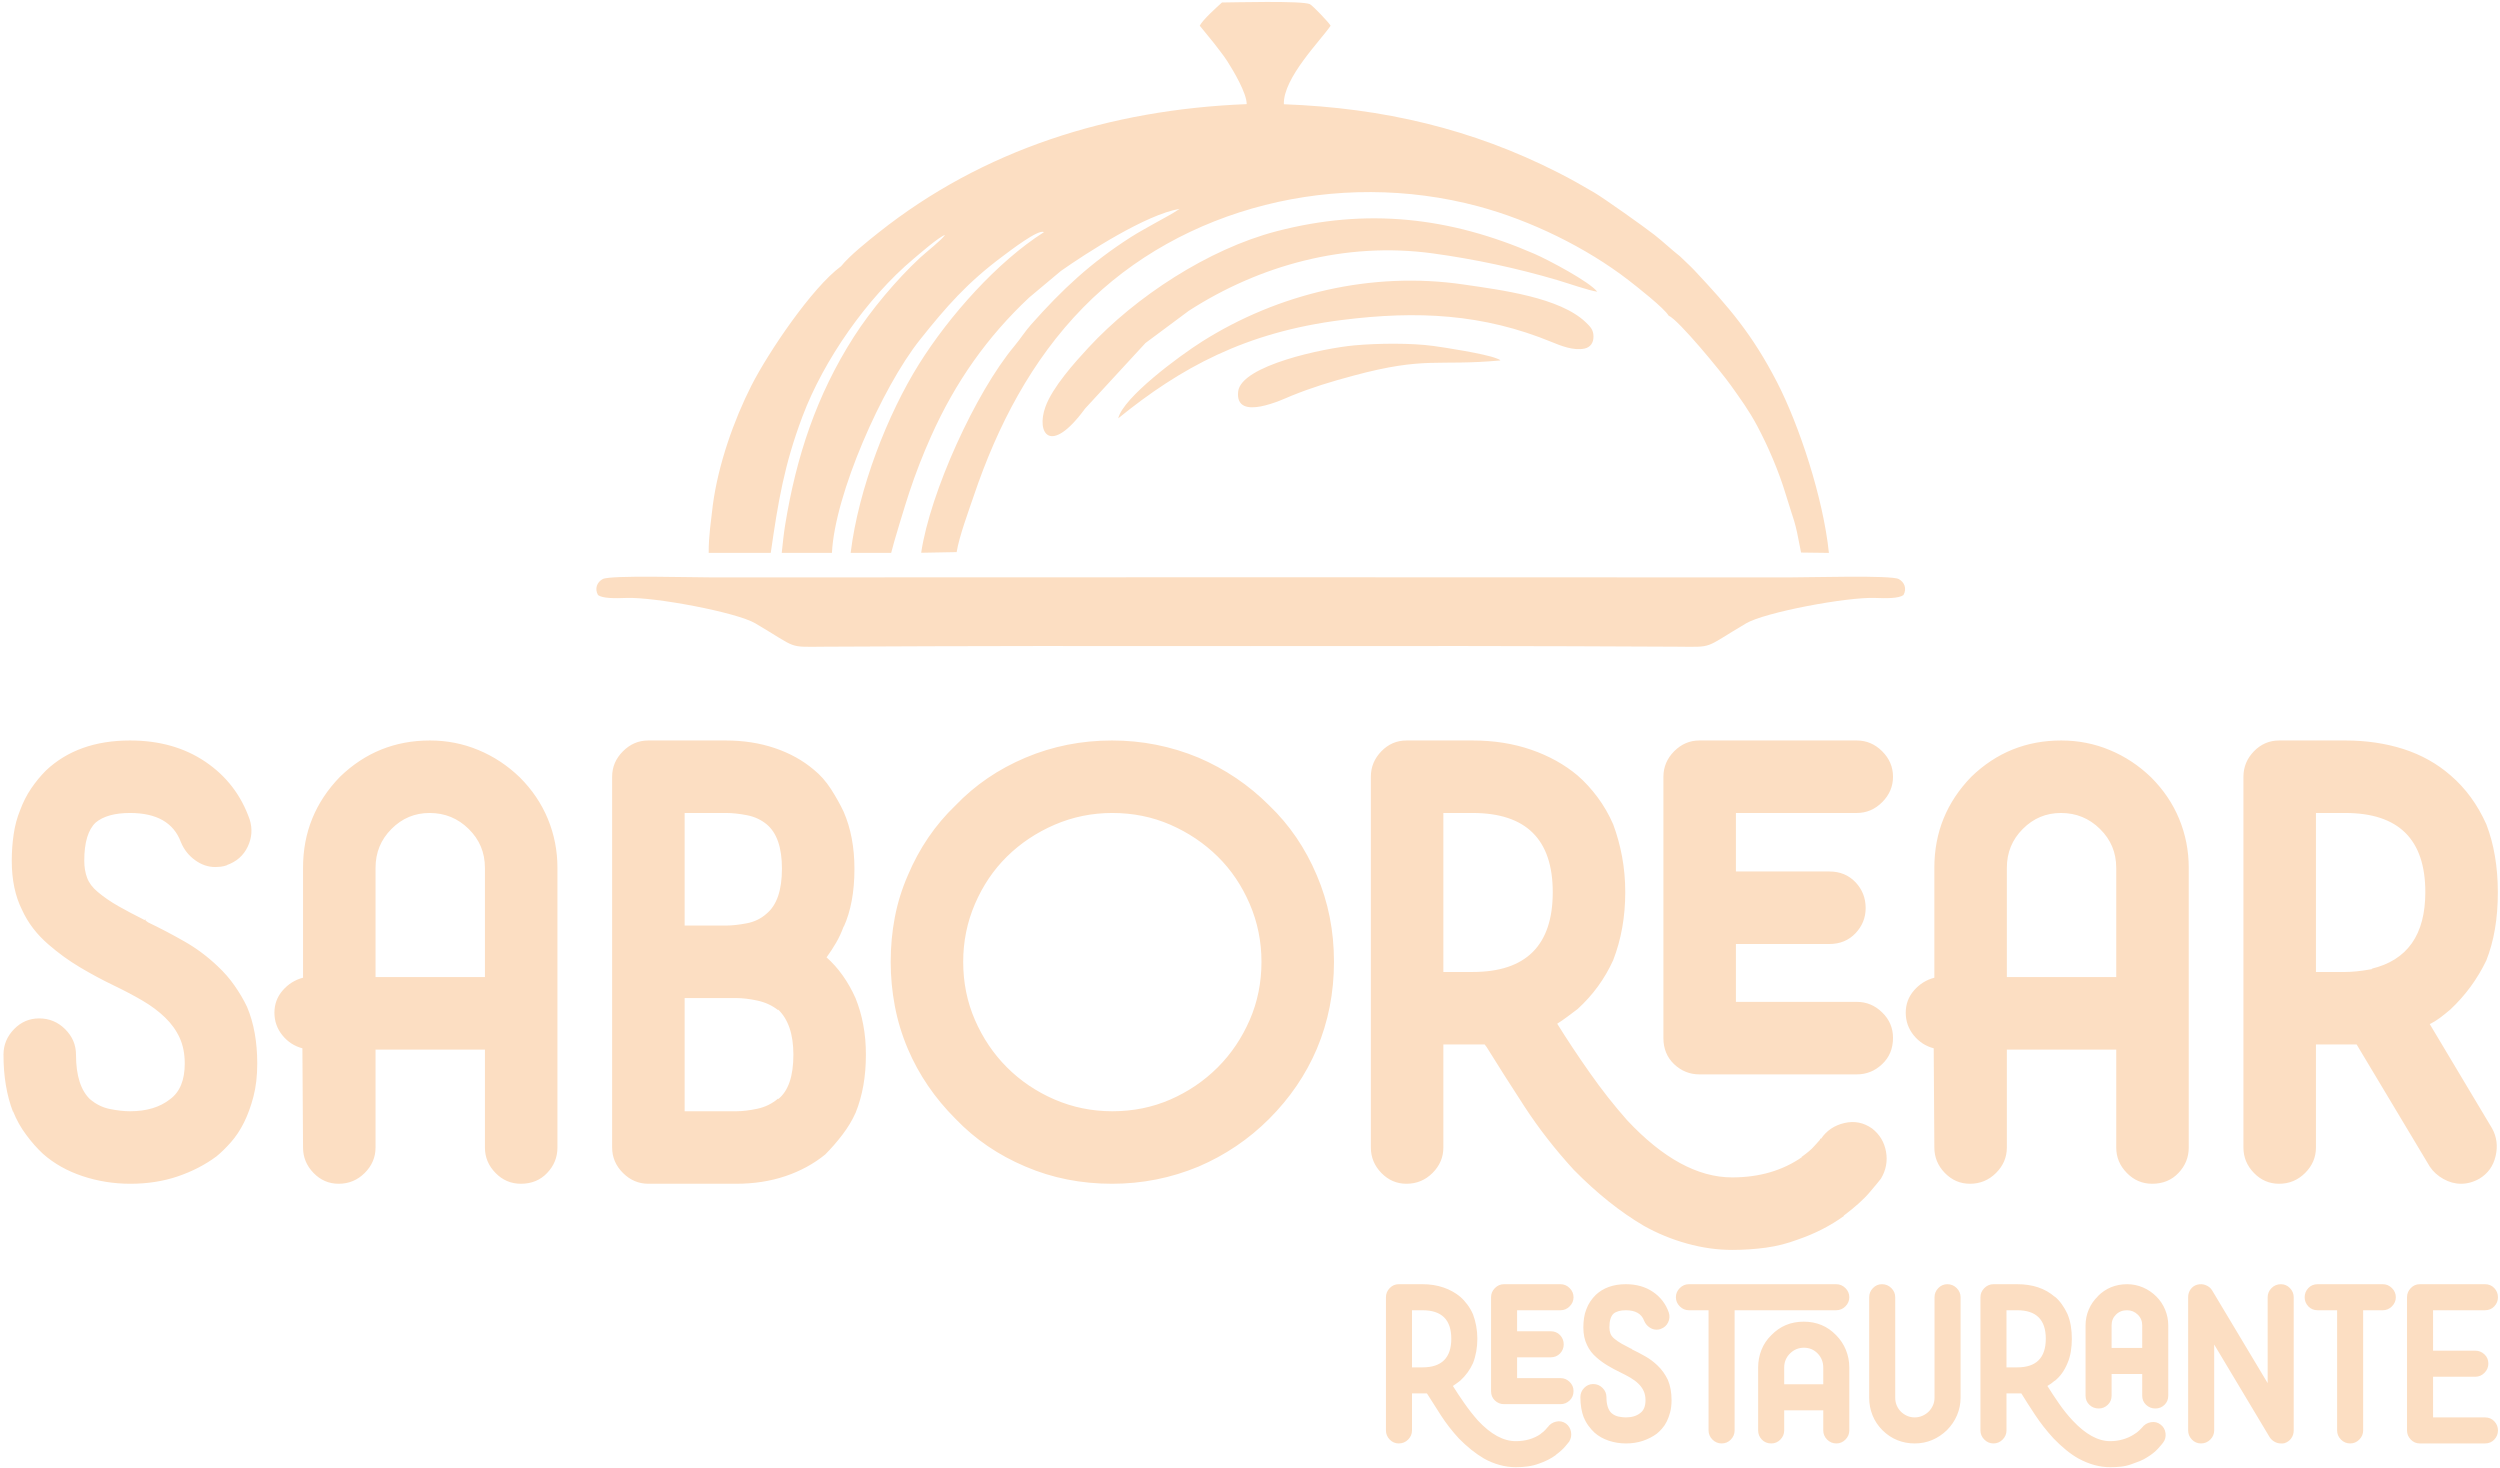 <?xml version="1.0" encoding="UTF-8"?>
<svg width="402px" height="236px" viewBox="0 0 402 236" version="1.1" xmlns="http://www.w3.org/2000/svg" xmlns:xlink="http://www.w3.org/1999/xlink">
    <!-- Generator: Sketch 61.2 (89653) - https://sketch.com -->
    <title>LOGO_SABOREAR_RESTAURANTE</title>
    <desc>Created with Sketch.</desc>
    <g id="Page-1" stroke="none" stroke-width="1" fill="none" fill-rule="evenodd">
        <g id="Artboard" transform="translate(-96, -162)">
            <g id="LOGO_SABOREAR_RESTAURANTE" transform="translate(96, 162)">
                <path d="M35.008,155.374 C36.031,156.328 36.934,157.368 37.718,158.493 C38.502,159.618 39.184,160.76 39.73,161.919 C40.821,164.51 41.366,167.543 41.366,171.021 C41.366,172.998 41.162,174.771 40.752,176.339 C40.343,177.907 39.832,179.304 39.218,180.532 C38.605,181.759 37.889,182.815 37.105,183.702 C36.321,184.588 35.553,185.338 34.804,185.951 C32.963,187.315 30.866,188.389 28.549,189.174 C26.231,189.957 23.691,190.349 20.963,190.349 C18.305,190.349 15.731,189.94 13.276,189.123 C10.823,188.304 8.692,187.111 6.919,185.543 C5.965,184.657 5.061,183.634 4.209,182.474 C3.34,181.316 2.641,180.055 2.096,178.69 L2.096,178.794 C1.073,176.134 0.561,173.067 0.561,169.59 C0.561,168.021 1.124,166.657 2.249,165.498 C3.374,164.34 4.72,163.76 6.288,163.76 C7.925,163.76 9.322,164.34 10.482,165.498 C11.641,166.657 12.22,168.021 12.22,169.59 C12.22,172.998 13.004,175.418 14.572,176.85 L14.47,176.747 C15.425,177.566 16.498,178.094 17.691,178.333 C18.884,178.571 19.958,178.69 20.913,178.69 C23.571,178.69 25.719,178.043 27.356,176.747 C28.924,175.589 29.708,173.68 29.708,171.021 C29.708,169.452 29.436,168.072 28.89,166.879 C28.344,165.686 27.56,164.595 26.538,163.607 C25.514,162.618 24.304,161.714 22.907,160.896 C21.509,160.078 19.958,159.26 18.254,158.442 C16.413,157.555 14.606,156.584 12.834,155.528 C11.061,154.47 9.391,153.26 7.823,151.897 C5.914,150.26 4.482,148.386 3.528,146.272 C2.437,144.09 1.891,141.466 1.891,138.398 C1.891,136.966 1.993,135.551 2.198,134.153 C2.403,132.756 2.744,131.478 3.221,130.319 C3.698,129.023 4.294,127.847 5.01,126.791 C5.726,125.733 6.527,124.762 7.413,123.875 C10.823,120.672 15.322,119.069 20.913,119.069 C25.617,119.069 29.657,120.211 33.031,122.496 C36.406,124.779 38.776,127.864 40.139,131.75 C40.616,133.25 40.514,134.716 39.832,136.148 C39.15,137.579 38.025,138.568 36.457,139.113 L36.56,139.113 C36.15,139.25 35.792,139.336 35.486,139.369 C35.179,139.403 34.889,139.42 34.616,139.42 C33.457,139.42 32.367,139.045 31.343,138.296 C30.321,137.545 29.572,136.591 29.094,135.432 C27.935,132.295 25.208,130.727 20.913,130.727 C18.459,130.727 16.617,131.239 15.39,132.262 C14.163,133.42 13.55,135.466 13.55,138.398 C13.55,139.42 13.703,140.341 14.009,141.159 C14.316,141.976 14.879,142.727 15.697,143.408 C16.668,144.227 17.777,144.994 19.038,145.709 C20.299,146.426 21.629,147.125 22.992,147.806 C23.197,147.943 23.316,147.959 23.349,147.857 C23.384,147.755 23.401,147.806 23.401,148.01 L23.81,148.317 C25.805,149.271 27.748,150.295 29.657,151.386 C31.582,152.476 33.355,153.806 35.008,155.374 Z M69.132,119.069 C71.858,119.069 74.466,119.58 76.92,120.603 C79.392,121.626 81.608,123.091 83.585,125 C85.562,126.978 87.079,129.21 88.102,131.699 C89.124,134.188 89.636,136.795 89.636,139.523 L89.636,184.519 C89.636,186.089 89.09,187.452 87.982,188.611 C86.892,189.769 85.477,190.349 83.755,190.349 C82.17,190.349 80.807,189.769 79.682,188.611 C78.539,187.452 77.977,186.089 77.977,184.519 L77.977,168.771 L60.387,168.771 L60.387,184.519 C60.387,186.089 59.808,187.452 58.648,188.611 C57.489,189.769 56.092,190.349 54.455,190.349 C52.887,190.349 51.541,189.769 50.416,188.611 C49.292,187.452 48.729,186.089 48.729,184.519 L48.626,168.567 C47.331,168.225 46.258,167.526 45.405,166.47 C44.552,165.413 44.127,164.203 44.127,162.839 C44.127,161.476 44.57,160.283 45.456,159.26 C46.343,158.237 47.434,157.555 48.729,157.214 L48.729,139.523 C48.729,133.863 50.706,128.989 54.678,124.899 C58.7,121.012 63.523,119.069 69.132,119.069 Z M77.977,157.112 L77.977,139.557 C77.977,137.086 77.108,135.006 75.369,133.302 C73.63,131.58 71.534,130.727 69.079,130.727 C66.693,130.727 64.648,131.58 62.944,133.302 C61.24,135.006 60.387,137.086 60.387,139.557 L60.387,157.112 L77.977,157.112 Z M123.281,132.551 C122.395,131.818 121.338,131.324 120.111,131.085 C118.884,130.847 117.759,130.727 116.736,130.727 L110.089,130.727 L110.089,148.829 L116.736,148.829 C117.691,148.829 118.799,148.709 120.06,148.471 C121.321,148.233 122.395,147.704 123.281,146.903 C124.918,145.539 125.736,143.136 125.736,139.676 C125.736,136.284 124.918,133.915 123.281,132.551 Z M125.123,176.747 C126.758,175.453 127.577,173.067 127.577,169.59 C127.577,166.316 126.758,163.896 125.123,162.328 L125.123,162.431 C124.168,161.68 123.06,161.17 121.799,160.896 C120.537,160.624 119.396,160.488 118.373,160.488 L110.089,160.488 L110.089,178.69 L118.373,178.69 C119.396,178.69 120.537,178.554 121.799,178.282 C123.06,178.008 124.168,177.464 125.123,176.645 L125.123,176.747 Z M135.673,148.931 C135.332,149.886 134.923,150.772 134.445,151.59 C133.968,152.409 133.457,153.193 132.912,153.942 C134.821,155.646 136.372,157.829 137.565,160.488 C138.111,161.851 138.537,163.282 138.809,164.783 C139.099,166.282 139.236,167.884 139.236,169.59 C139.236,171.361 139.099,173.014 138.826,174.549 C138.554,176.083 138.145,177.531 137.599,178.895 C137.053,180.122 136.338,181.316 135.452,182.474 C134.565,183.634 133.645,184.69 132.69,185.644 C130.849,187.145 128.718,188.304 126.299,189.123 C123.878,189.94 121.236,190.349 118.373,190.349 L104.26,190.349 C102.692,190.349 101.328,189.769 100.17,188.611 C99.01,187.452 98.431,186.089 98.431,184.519 L98.431,124.899 C98.431,123.33 99.01,121.966 100.17,120.808 C101.328,119.649 102.674,119.069 104.243,119.069 L116.685,119.069 C119.549,119.069 122.174,119.478 124.593,120.296 C127.014,121.115 129.094,122.273 130.867,123.773 C131.888,124.592 132.81,125.632 133.628,126.893 C134.429,128.154 135.111,129.364 135.656,130.524 C136.815,133.182 137.394,136.25 137.394,139.727 C137.394,143.408 136.815,146.511 135.673,149.033 L135.673,148.931 Z M204.072,129.5 C207.345,132.636 209.901,136.387 211.742,140.75 C213.583,145.045 214.503,149.681 214.503,154.659 C214.503,159.635 213.583,164.305 211.742,168.668 C209.97,172.827 207.413,176.578 204.072,179.918 C200.8,183.191 197.016,185.747 192.721,187.588 C188.289,189.429 183.653,190.349 178.812,190.349 C173.836,190.349 169.199,189.429 164.904,187.588 C160.54,185.747 156.791,183.191 153.655,179.918 C150.314,176.578 147.757,172.827 145.984,168.668 C145.03,166.418 144.331,164.117 143.888,161.765 C143.444,159.413 143.223,157.045 143.223,154.659 C143.223,152.204 143.444,149.817 143.888,147.5 C144.331,145.181 145.03,142.931 145.984,140.75 C147.825,136.387 150.382,132.636 153.655,129.5 C156.791,126.228 160.54,123.671 164.904,121.83 C169.267,119.99 173.903,119.069 178.812,119.069 C183.653,119.069 188.289,119.99 192.721,121.83 C197.016,123.671 200.8,126.228 204.072,129.5 Z M178.863,178.69 C182.204,178.69 185.306,178.061 188.204,176.799 C191.084,175.538 193.623,173.816 195.806,171.635 C197.987,169.452 199.691,166.913 200.953,164.015 C202.214,161.118 202.845,157.999 202.845,154.659 C202.845,151.386 202.214,148.284 200.953,145.352 C199.691,142.421 197.987,139.881 195.806,137.733 C193.623,135.585 191.084,133.881 188.204,132.62 C185.306,131.358 182.204,130.727 178.863,130.727 C175.591,130.727 172.506,131.358 169.574,132.62 C166.659,133.881 164.102,135.585 161.921,137.733 C159.74,139.881 158.036,142.421 156.773,145.352 C155.512,148.284 154.882,151.386 154.882,154.659 C154.882,157.999 155.512,161.118 156.773,164.015 C158.036,166.913 159.74,169.452 161.921,171.635 C164.102,173.816 166.659,175.538 169.574,176.799 C172.506,178.061 175.591,178.69 178.863,178.69 Z M301.021,181.452 C302.248,182.407 302.998,183.65 303.271,185.185 C303.543,186.719 303.271,188.168 302.452,189.531 C302.248,189.804 301.652,190.537 300.663,191.696 C299.674,192.872 298.26,194.133 296.419,195.514 L296.522,195.514 C294.339,197.099 291.851,198.377 289.056,199.332 C287.42,199.946 285.715,200.388 283.942,200.627 C282.17,200.866 280.363,200.985 278.522,200.985 C276.136,200.985 273.715,200.644 271.261,199.962 C268.807,199.281 266.489,198.327 264.307,197.099 C260.489,194.849 256.739,191.849 253.057,188.1 C250.058,184.827 247.416,181.434 245.132,177.924 C242.848,174.413 240.819,171.225 239.047,168.362 L238.74,167.953 L232.093,167.953 L232.093,184.519 C232.093,186.089 231.513,187.452 230.354,188.611 C229.195,189.769 227.797,190.349 226.162,190.349 C224.593,190.349 223.246,189.769 222.122,188.611 C220.997,187.452 220.435,186.089 220.435,184.519 L220.435,124.899 C220.435,123.33 220.997,121.966 222.122,120.808 C223.246,119.649 224.593,119.069 226.162,119.069 L236.798,119.069 C240.206,119.069 243.342,119.564 246.205,120.552 C249.069,121.541 251.558,122.921 253.671,124.694 C254.83,125.699 255.904,126.875 256.893,128.205 C257.881,129.535 258.717,130.983 259.398,132.551 C260.011,134.188 260.489,135.926 260.83,137.75 C261.171,139.59 261.341,141.499 261.341,143.477 C261.341,147.431 260.693,151.062 259.398,154.403 C258.035,157.403 256.125,160.027 253.671,162.26 C253.126,162.669 252.58,163.079 252.035,163.487 C251.489,163.896 250.945,164.271 250.399,164.612 C251.967,167.135 253.705,169.759 255.614,172.47 C257.523,175.197 259.534,177.754 261.648,180.14 C267.375,186.259 273,189.326 278.522,189.326 C282.885,189.326 286.635,188.236 289.771,186.054 L289.67,186.054 C290.624,185.372 291.305,184.793 291.715,184.316 C292.123,183.839 292.43,183.498 292.635,183.292 C292.635,183.225 292.669,183.156 292.737,183.089 L292.84,183.089 C293.726,181.793 294.97,180.957 296.572,180.583 C298.175,180.208 299.658,180.498 301.021,181.452 Z M236.798,156.294 C245.388,156.294 249.682,152.017 249.682,143.46 C249.682,134.972 245.388,130.727 236.798,130.727 L232.093,130.727 L232.093,156.294 L236.798,156.294 Z M273.256,172.76 C271.704,172.76 270.358,172.214 269.199,171.123 C268.057,170.032 267.477,168.635 267.477,166.93 L267.477,124.899 C267.477,123.33 268.057,121.966 269.199,120.808 C270.358,119.649 271.704,119.069 273.256,119.069 L298.567,119.069 C300.135,119.069 301.498,119.649 302.657,120.808 C303.817,121.966 304.396,123.33 304.396,124.899 C304.396,126.466 303.817,127.83 302.657,128.989 C301.498,130.148 300.135,130.727 298.567,130.727 L279.135,130.727 L279.135,140.136 L294.168,140.136 C295.874,140.136 297.271,140.715 298.362,141.858 C299.452,143.016 299.998,144.397 299.998,146.016 C299.998,147.567 299.452,148.914 298.362,150.073 C297.271,151.215 295.874,151.795 294.168,151.795 L279.135,151.795 L279.135,161.101 L298.567,161.101 C300.135,161.101 301.498,161.663 302.657,162.805 C303.817,163.93 304.396,165.294 304.396,166.879 C304.396,168.601 303.817,170.015 302.657,171.106 C301.498,172.214 300.135,172.76 298.567,172.76 L273.256,172.76 Z M331.446,119.069 C334.172,119.069 336.78,119.58 339.235,120.603 C341.707,121.626 343.922,123.091 345.9,125 C347.877,126.978 349.394,129.21 350.417,131.699 C351.439,134.188 351.95,136.795 351.95,139.523 L351.95,184.519 C351.95,186.089 351.404,187.452 350.297,188.611 C349.206,189.769 347.791,190.349 346.069,190.349 C344.485,190.349 343.122,189.769 341.997,188.611 C340.854,187.452 340.291,186.089 340.291,184.519 L340.291,168.771 L322.702,168.771 L322.702,184.519 C322.702,186.089 322.123,187.452 320.963,188.611 C319.804,189.769 318.406,190.349 316.77,190.349 C315.202,190.349 313.855,189.769 312.73,188.611 C311.606,187.452 311.044,186.089 311.044,184.519 L310.941,168.567 C309.645,168.225 308.572,167.526 307.72,166.47 C306.867,165.413 306.442,164.203 306.442,162.839 C306.442,161.476 306.885,160.283 307.771,159.26 C308.658,158.237 309.748,157.555 311.044,157.214 L311.044,139.523 C311.044,133.863 313.021,128.989 316.993,124.899 C321.014,121.012 325.838,119.069 331.446,119.069 Z M340.291,157.112 L340.291,139.557 C340.291,137.086 339.422,135.006 337.684,133.302 C335.945,131.58 333.849,130.727 331.394,130.727 C329.008,130.727 326.963,131.58 325.259,133.302 C323.554,135.006 322.702,137.086 322.702,139.557 L322.702,157.112 L340.291,157.112 Z M400.732,181.452 C401.481,182.815 401.669,184.298 401.294,185.9 C400.919,187.503 400.05,188.713 398.687,189.531 C397.732,190.077 396.743,190.349 395.72,190.349 C394.765,190.349 393.829,190.094 392.909,189.582 C391.987,189.071 391.255,188.406 390.709,187.588 L378.949,167.953 L372.404,167.953 L372.404,184.519 C372.404,186.089 371.824,187.452 370.665,188.611 C369.506,189.769 368.108,190.349 366.473,190.349 C364.904,190.349 363.557,189.769 362.433,188.611 C361.308,187.452 360.745,186.089 360.745,184.519 L360.745,124.899 C360.745,123.33 361.308,121.966 362.433,120.808 C363.557,119.649 364.921,119.069 366.489,119.069 L377.142,119.069 C380.5,119.069 383.602,119.529 386.483,120.449 C389.346,121.371 391.885,122.784 394.067,124.694 C396.453,126.739 398.38,129.364 399.812,132.569 C401.039,135.772 401.652,139.42 401.652,143.511 C401.652,147.67 401.039,151.318 399.794,154.454 C398.346,157.453 396.419,160.078 394.016,162.328 C393.453,162.805 392.909,163.248 392.363,163.658 C391.817,164.066 391.255,164.407 390.709,164.68 L400.732,181.452 Z M377.108,156.294 C377.653,156.294 378.267,156.26 378.949,156.192 C379.631,156.124 380.346,156.022 381.096,155.886 C381.233,155.886 381.369,155.851 381.506,155.783 L381.301,155.783 C387.096,154.419 389.993,150.311 389.993,143.46 C389.993,134.972 385.699,130.727 377.108,130.727 L372.404,130.727 L372.404,156.294 L377.108,156.294 Z" id="Fill-1" fill="#FCDEC2"></path>
                <path d="M251.812,228.91 C252.253,229.253 252.522,229.7 252.62,230.252 C252.717,230.803 252.62,231.323 252.325,231.813 C252.253,231.911 252.037,232.174 251.683,232.591 C251.327,233.013 250.82,233.466 250.158,233.962 L250.195,233.962 C249.411,234.531 248.517,234.991 247.512,235.334 C246.925,235.554 246.312,235.713 245.676,235.799 C245.039,235.885 244.39,235.927 243.728,235.927 C242.872,235.927 242.002,235.805 241.12,235.561 C240.238,235.315 239.405,234.972 238.622,234.531 C237.251,233.723 235.903,232.646 234.581,231.298 C233.502,230.123 232.554,228.904 231.734,227.643 C230.912,226.381 230.185,225.237 229.547,224.208 L229.437,224.061 L227.049,224.061 L227.049,230.012 C227.049,230.576 226.841,231.066 226.425,231.483 C226.008,231.899 225.506,232.106 224.918,232.106 C224.355,232.106 223.871,231.899 223.467,231.483 C223.063,231.066 222.86,230.576 222.86,230.012 L222.86,208.594 C222.86,208.031 223.063,207.541 223.467,207.124 C223.871,206.708 224.355,206.5 224.918,206.5 L228.739,206.5 C229.964,206.5 231.09,206.677 232.119,207.032 C233.148,207.387 234.042,207.883 234.801,208.52 C235.217,208.881 235.603,209.304 235.958,209.782 C236.314,210.259 236.613,210.78 236.859,211.343 C237.079,211.931 237.251,212.556 237.372,213.211 C237.495,213.872 237.557,214.558 237.557,215.268 C237.557,216.689 237.324,217.993 236.859,219.192 C236.369,220.271 235.683,221.214 234.801,222.016 C234.605,222.163 234.409,222.31 234.214,222.456 C234.017,222.604 233.822,222.738 233.625,222.861 C234.189,223.768 234.814,224.71 235.499,225.684 C236.185,226.663 236.908,227.581 237.667,228.439 C239.725,230.637 241.745,231.739 243.728,231.739 C245.297,231.739 246.643,231.347 247.77,230.563 L247.733,230.563 C248.076,230.319 248.321,230.111 248.468,229.94 C248.615,229.768 248.726,229.645 248.799,229.571 C248.799,229.547 248.811,229.523 248.836,229.499 L248.872,229.499 C249.191,229.033 249.638,228.733 250.214,228.598 C250.788,228.463 251.321,228.568 251.812,228.91 Z M228.739,219.873 C231.825,219.873 233.368,218.336 233.368,215.262 C233.368,212.213 231.825,210.688 228.739,210.688 L227.049,210.688 L227.049,219.873 L228.739,219.873 Z M241.836,225.788 C241.279,225.788 240.796,225.591 240.379,225.2 C239.969,224.808 239.761,224.306 239.761,223.694 L239.761,208.594 C239.761,208.031 239.969,207.541 240.379,207.124 C240.796,206.708 241.279,206.5 241.836,206.5 L250.93,206.5 C251.493,206.5 251.982,206.708 252.399,207.124 C252.815,207.541 253.024,208.031 253.024,208.594 C253.024,209.157 252.815,209.647 252.399,210.064 C251.982,210.479 251.493,210.688 250.93,210.688 L243.949,210.688 L243.949,214.067 L249.35,214.067 C249.962,214.067 250.464,214.277 250.856,214.686 C251.248,215.103 251.444,215.599 251.444,216.18 C251.444,216.738 251.248,217.221 250.856,217.638 C250.464,218.048 249.962,218.256 249.35,218.256 L243.949,218.256 L243.949,221.6 L250.93,221.6 C251.493,221.6 251.982,221.801 252.399,222.212 C252.815,222.615 253.024,223.106 253.024,223.675 C253.024,224.294 252.815,224.802 252.399,225.194 C251.982,225.591 251.493,225.788 250.93,225.788 L241.836,225.788 Z M266.5,219.542 C266.869,219.885 267.193,220.258 267.475,220.663 C267.756,221.067 268.001,221.477 268.197,221.894 C268.589,222.825 268.785,223.914 268.785,225.163 C268.785,225.873 268.711,226.51 268.564,227.074 C268.418,227.636 268.234,228.139 268.013,228.579 C267.793,229.02 267.536,229.4 267.254,229.719 C266.973,230.037 266.697,230.307 266.428,230.527 C265.767,231.017 265.012,231.402 264.18,231.684 C263.348,231.966 262.435,232.106 261.455,232.106 C260.5,232.106 259.576,231.96 258.694,231.666 C257.812,231.372 257.047,230.943 256.41,230.38 C256.066,230.061 255.742,229.694 255.436,229.278 C255.124,228.861 254.873,228.408 254.677,227.918 L254.677,227.956 C254.309,227 254.126,225.898 254.126,224.649 C254.126,224.086 254.328,223.596 254.732,223.179 C255.136,222.763 255.62,222.555 256.183,222.555 C256.771,222.555 257.274,222.763 257.689,223.179 C258.106,223.596 258.315,224.086 258.315,224.649 C258.315,225.873 258.596,226.743 259.159,227.257 L259.122,227.22 C259.465,227.515 259.851,227.704 260.279,227.79 C260.708,227.876 261.094,227.918 261.437,227.918 C262.392,227.918 263.164,227.686 263.751,227.22 C264.315,226.805 264.597,226.118 264.597,225.163 C264.597,224.599 264.499,224.103 264.302,223.675 C264.107,223.247 263.825,222.855 263.458,222.5 C263.09,222.144 262.655,221.82 262.153,221.526 C261.651,221.233 261.094,220.938 260.481,220.644 C259.82,220.326 259.171,219.976 258.535,219.597 C257.897,219.217 257.297,218.783 256.734,218.293 C256.049,217.705 255.534,217.032 255.191,216.272 C254.799,215.489 254.603,214.546 254.603,213.444 C254.603,212.929 254.64,212.421 254.714,211.918 C254.788,211.416 254.909,210.958 255.081,210.541 C255.252,210.076 255.466,209.653 255.724,209.273 C255.981,208.894 256.269,208.545 256.587,208.226 C257.812,207.075 259.429,206.5 261.437,206.5 C263.127,206.5 264.578,206.91 265.79,207.73 C267.003,208.551 267.854,209.659 268.344,211.055 C268.515,211.594 268.479,212.121 268.234,212.635 C267.988,213.149 267.585,213.505 267.021,213.7 L267.058,213.7 C266.911,213.749 266.782,213.781 266.672,213.792 C266.562,213.804 266.458,213.811 266.36,213.811 C265.943,213.811 265.552,213.675 265.184,213.406 C264.817,213.137 264.548,212.794 264.376,212.378 C263.959,211.251 262.98,210.688 261.437,210.688 C260.555,210.688 259.894,210.871 259.453,211.239 C259.012,211.655 258.791,212.391 258.791,213.444 C258.791,213.811 258.847,214.141 258.957,214.436 C259.067,214.729 259.269,214.999 259.563,215.244 C259.912,215.538 260.311,215.813 260.763,216.07 C261.216,216.327 261.694,216.579 262.184,216.823 C262.257,216.873 262.301,216.878 262.312,216.842 C262.325,216.805 262.331,216.823 262.331,216.897 L262.478,217.007 C263.194,217.35 263.893,217.717 264.578,218.109 C265.27,218.501 265.907,218.978 266.5,219.542 Z M278.926,210.688 L278.926,230.012 C278.926,230.576 278.723,231.066 278.319,231.483 C277.915,231.899 277.419,232.106 276.83,232.106 C276.268,232.106 275.778,231.899 275.361,231.483 C274.945,231.066 274.736,230.576 274.736,230.012 L274.736,210.688 L271.577,210.688 C271.014,210.688 270.524,210.479 270.107,210.064 C269.692,209.647 269.483,209.157 269.483,208.594 C269.483,208.031 269.692,207.541 270.107,207.124 C270.524,206.708 271.014,206.5 271.577,206.5 L295.244,206.5 C295.825,206.5 296.327,206.708 296.744,207.124 C297.16,207.541 297.368,208.031 297.368,208.594 C297.368,209.157 297.16,209.647 296.744,210.064 C296.327,210.479 295.825,210.688 295.244,210.688 L278.926,210.688 Z M290.039,212.524 C292.114,212.524 293.847,213.247 295.244,214.692 C295.929,215.379 296.45,216.168 296.817,217.062 C297.185,217.956 297.368,218.906 297.368,219.909 L297.368,230.012 C297.368,230.576 297.16,231.066 296.749,231.483 C296.333,231.899 295.85,232.106 295.292,232.106 C294.71,232.106 294.214,231.899 293.798,231.483 C293.387,231.066 293.18,230.576 293.18,230.012 L293.18,226.78 L286.898,226.78 L286.898,230.012 C286.898,230.576 286.696,231.066 286.285,231.483 C285.88,231.899 285.391,232.106 284.822,232.106 C284.204,232.106 283.695,231.899 283.303,231.483 C282.905,231.066 282.709,230.576 282.709,230.012 L282.709,219.909 C282.709,218.906 282.887,217.956 283.242,217.062 C283.597,216.168 284.123,215.379 284.833,214.692 C286.23,213.247 287.963,212.524 290.039,212.524 Z M293.18,222.591 L293.18,219.891 C293.18,219.016 292.88,218.262 292.285,217.644 C291.686,217.026 290.951,216.713 290.075,216.713 C289.2,216.713 288.453,217.026 287.828,217.644 C287.209,218.262 286.898,219.016 286.898,219.891 L286.898,222.591 L293.18,222.591 Z M313.13,206.5 C313.717,206.5 314.219,206.708 314.635,207.124 C315.052,207.541 315.26,208.031 315.26,208.594 L315.26,224.759 C315.26,225.739 315.07,226.676 314.69,227.57 C314.311,228.463 313.766,229.266 313.056,229.976 C312.346,230.662 311.555,231.188 310.686,231.555 C309.817,231.923 308.88,232.106 307.876,232.106 C306.896,232.106 305.965,231.93 305.083,231.574 C304.201,231.219 303.406,230.686 302.696,229.976 C301.986,229.266 301.452,228.463 301.098,227.57 C300.742,226.676 300.564,225.739 300.564,224.759 L300.564,208.594 C300.564,208.031 300.767,207.541 301.17,207.124 C301.575,206.708 302.058,206.5 302.622,206.5 C303.209,206.5 303.712,206.708 304.129,207.124 C304.544,207.541 304.752,208.031 304.752,208.594 L304.752,224.759 C304.752,225.2 304.832,225.61 304.991,225.989 C305.151,226.369 305.371,226.7 305.653,226.981 C305.935,227.263 306.265,227.49 306.645,227.661 C307.024,227.833 307.435,227.918 307.876,227.918 C308.317,227.918 308.733,227.833 309.125,227.661 C309.516,227.49 309.853,227.263 310.135,226.981 C310.417,226.7 310.644,226.369 310.815,225.989 C310.986,225.61 311.072,225.2 311.072,224.759 L311.072,208.594 C311.072,208.031 311.274,207.541 311.678,207.124 C312.083,206.708 312.566,206.5 313.13,206.5 Z M342.043,206.5 C342.925,206.5 343.769,206.671 344.578,207.014 C345.386,207.357 346.109,207.846 346.746,208.484 C347.358,209.096 347.83,209.807 348.16,210.615 C348.491,211.422 348.656,212.255 348.656,213.113 L348.656,224.429 C348.656,225.016 348.454,225.506 348.05,225.898 C347.646,226.29 347.162,226.486 346.599,226.486 C346.011,226.486 345.509,226.29 345.093,225.898 C344.676,225.506 344.468,225.016 344.468,224.429 L344.468,220.938 L339.545,220.938 L339.545,224.429 C339.545,225.016 339.337,225.506 338.926,225.898 C338.51,226.29 338.027,226.486 337.469,226.486 C336.887,226.486 336.391,226.29 335.975,225.898 C335.565,225.506 335.357,225.016 335.357,224.429 L335.357,213.113 C335.357,212.231 335.528,211.386 335.872,210.578 C336.213,209.769 336.704,209.059 337.34,208.447 L337.304,208.447 C338.602,207.149 340.182,206.5 342.043,206.5 Z M344.468,216.75 L344.468,213.113 C344.468,212.427 344.229,211.852 343.746,211.386 C343.268,210.92 342.692,210.688 342.025,210.688 C341.308,210.688 340.714,210.92 340.249,211.386 C339.778,211.852 339.545,212.427 339.545,213.113 L339.545,216.75 L344.468,216.75 Z M347.408,229.058 C347.872,229.4 348.142,229.866 348.216,230.453 C348.289,231.042 348.154,231.555 347.811,231.996 C347.664,232.199 347.383,232.523 346.967,232.983 C346.55,233.435 345.999,233.876 345.313,234.299 C344.945,234.543 344.547,234.752 344.119,234.929 C343.69,235.101 343.231,235.273 342.741,235.444 C342.177,235.646 341.62,235.775 341.069,235.836 C340.518,235.897 339.937,235.927 339.324,235.927 C337.635,235.927 335.933,235.463 334.218,234.531 C333.557,234.164 332.883,233.699 332.197,233.136 C331.512,232.572 330.85,231.96 330.213,231.298 C329.111,230.099 328.125,228.844 327.256,227.533 C326.387,226.222 325.645,225.065 325.033,224.061 L322.644,224.061 L322.644,230.012 C322.644,230.576 322.437,231.066 322.021,231.483 C321.604,231.899 321.114,232.106 320.55,232.106 C319.988,232.106 319.498,231.899 319.081,231.483 C318.666,231.066 318.456,230.576 318.456,230.012 L318.456,208.594 C318.456,208.031 318.666,207.541 319.081,207.124 C319.498,206.708 319.988,206.5 320.55,206.5 L324.372,206.5 C326.845,206.5 328.854,207.173 330.397,208.52 L330.397,208.484 C330.813,208.821 331.199,209.243 331.554,209.745 C331.91,210.248 332.209,210.767 332.455,211.306 C332.699,211.894 332.877,212.524 332.987,213.192 C333.097,213.866 333.152,214.558 333.152,215.268 C333.152,215.979 333.097,216.67 332.987,217.338 C332.877,218.011 332.699,218.63 332.455,219.192 C331.965,220.393 331.279,221.343 330.397,222.053 L330.397,222.016 C330.2,222.187 330.011,222.34 329.827,222.475 C329.644,222.61 329.441,222.738 329.221,222.861 C329.785,223.768 330.409,224.716 331.095,225.701 C331.781,226.694 332.516,227.606 333.299,228.439 C335.357,230.637 337.366,231.739 339.324,231.739 C340.011,231.739 340.678,231.648 341.327,231.464 C341.976,231.28 342.57,231.017 343.108,230.674 C343.476,230.453 343.769,230.233 343.991,230.012 C344.211,229.792 344.345,229.658 344.394,229.609 C344.786,229.094 345.276,228.789 345.865,228.69 C346.452,228.592 346.967,228.715 347.408,229.058 Z M324.372,219.873 C327.434,219.873 328.964,218.336 328.964,215.262 C328.964,212.213 327.434,210.688 324.372,210.688 L322.644,210.688 L322.644,219.873 L324.372,219.873 Z M366.769,206.5 C367.333,206.5 367.816,206.708 368.221,207.124 C368.624,207.541 368.827,208.031 368.827,208.594 L368.827,230.012 C368.827,230.502 368.692,230.931 368.422,231.298 C368.153,231.666 367.786,231.923 367.32,232.07 C367.246,232.095 367.161,232.106 367.063,232.106 C366.964,232.106 366.867,232.106 366.769,232.106 C366.402,232.106 366.059,232.015 365.741,231.831 C365.421,231.648 365.165,231.409 364.969,231.114 L356.041,216.199 L356.041,230.012 C356.041,230.576 355.833,231.066 355.417,231.483 C355,231.899 354.498,232.106 353.91,232.106 C353.347,232.106 352.863,231.899 352.459,231.483 C352.055,231.066 351.853,230.576 351.853,230.012 L351.853,208.594 C351.853,208.103 351.988,207.675 352.257,207.308 C352.526,206.941 352.882,206.696 353.323,206.573 C353.812,206.45 354.277,206.481 354.718,206.665 C355.159,206.849 355.49,207.124 355.71,207.492 L364.639,222.407 L364.639,208.594 C364.639,208.031 364.846,207.541 365.262,207.124 C365.679,206.708 366.182,206.5 366.769,206.5 Z M383.154,206.5 C383.717,206.5 384.207,206.708 384.624,207.124 C385.04,207.541 385.249,208.031 385.249,208.594 C385.249,209.157 385.04,209.647 384.624,210.064 C384.207,210.479 383.717,210.688 383.154,210.688 L379.995,210.688 L379.995,230.012 C379.995,230.576 379.787,231.066 379.376,231.483 C378.96,231.899 378.476,232.106 377.918,232.106 C377.337,232.106 376.841,231.899 376.425,231.483 C376.015,231.066 375.807,230.576 375.807,230.012 L375.807,210.688 L372.683,210.688 C372.071,210.688 371.57,210.479 371.178,210.064 C370.786,209.647 370.589,209.157 370.589,208.594 C370.589,208.031 370.786,207.541 371.178,207.124 C371.57,206.708 372.071,206.5 372.683,206.5 L383.154,206.5 Z M391.237,210.688 L391.237,217.191 L398.034,217.191 C398.597,217.191 399.087,217.387 399.504,217.785 C399.92,218.177 400.128,218.673 400.128,219.267 C400.128,219.836 399.92,220.332 399.504,220.748 C399.087,221.171 398.597,221.379 398.034,221.379 L391.237,221.379 L391.237,227.918 L399.577,227.918 C400.189,227.918 400.691,228.127 401.083,228.543 C401.475,228.959 401.671,229.45 401.671,230.012 C401.671,230.576 401.475,231.066 401.083,231.483 C400.691,231.899 400.189,232.106 399.577,232.106 L389.106,232.106 C388.543,232.106 388.059,231.899 387.655,231.483 C387.251,231.066 387.048,230.576 387.048,230.012 L387.048,208.594 C387.048,208.031 387.251,207.541 387.655,207.124 C388.059,206.708 388.543,206.5 389.106,206.5 L399.577,206.5 C400.189,206.5 400.691,206.708 401.083,207.124 C401.475,207.541 401.671,208.031 401.671,208.594 C401.671,209.157 401.475,209.647 401.083,210.064 C400.691,210.479 400.189,210.688 399.577,210.688 L391.237,210.688 Z" id="Fill-2" fill="#FCDEC2"></path>
                <path d="M135.248,42.809 C130.576,46.224 123.519,56.701 120.828,61.999 C117.992,67.583 115.496,74.687 114.627,81.171 C114.32,83.907 113.948,86.118 113.957,88.904 L123.938,88.899 C125.132,80.619 126.101,74.76 129.044,66.945 C132.453,57.891 139.439,47.888 146.866,41.65 C147.848,40.825 150.938,38.12 151.963,37.772 C151.398,38.62 148.99,40.477 147.93,41.46 C144.176,44.943 140.016,49.91 137.308,54.145 C131.268,63.592 128.045,73.445 126.263,84.346 C126.02,85.833 125.86,87.429 125.704,88.898 L133.777,88.898 C134.23,79.507 141.817,62.303 147.921,54.639 C152.171,49.302 155.56,45.418 161.303,41.154 C162.392,40.346 167.041,36.755 167.863,37.334 C160.388,42.075 152.644,50.77 147.785,58.532 C142.749,66.576 138.056,78.505 136.787,88.898 L143.301,88.897 C143.622,87.495 145.561,81.135 146.199,79.214 C147.228,76.112 148.341,73.231 149.728,70.13 C153.651,61.36 158.782,54.137 165.478,47.851 L170.586,43.575 C174.699,40.687 184.266,34.49 189.687,33.584 C188.383,34.473 187.054,35.116 185.701,35.895 C184.616,36.519 183.045,37.358 181.842,38.13 C175.372,42.279 170.86,46.485 165.793,52.197 C164.808,53.308 164.058,54.516 163.132,55.622 C156.873,63.102 149.562,79.191 148.125,88.884 L153.829,88.779 C154.229,86.264 155.795,82.061 156.585,79.722 C160.4,68.434 165.888,57.901 174.174,49.447 C190.052,33.248 215.089,27.124 237.7,33.176 C246.149,35.438 255.095,39.827 261.845,45.037 C263.081,45.991 267.67,49.591 268.303,50.747 C269.936,51.444 276.847,59.882 278.334,61.983 C279.864,64.146 281.193,65.933 282.525,68.423 C284.331,71.799 286.045,75.82 287.154,79.513 C288.573,84.234 288.529,83.095 289.612,88.849 L294.089,88.907 C293.179,80.097 289.314,68.361 285.733,61.429 C281.765,53.748 278.011,49.393 272.486,43.498 C271.801,42.766 270.879,41.942 270.152,41.226 C268.755,40.13 267.57,38.978 266.044,37.774 C264.363,36.449 257.811,31.815 256.373,30.975 C254.33,29.782 252.705,28.847 250.483,27.719 C236.789,20.766 222.487,17.356 206.445,16.763 C206.298,12.534 212.435,6.427 213.962,4.131 C213.707,3.639 211.064,0.874 210.624,0.667 C209.377,0.08 197.99,0.4 196.49,0.402 C195.722,1.099 193.419,3.153 192.919,4.131 L195.225,6.965 C195.838,7.796 196.701,8.818 197.374,9.878 C198.346,11.41 200.468,14.956 200.47,16.744 C178.407,17.618 158.073,24.071 141.315,37.367 C139.629,38.705 136.615,41.098 135.248,42.809 Z M241.267,57.959 C240.957,57.738 241.347,57.913 240.635,57.627 C238.773,56.88 232.371,55.89 230.531,55.635 C226.911,55.135 221.566,55.196 217.811,55.533 C212.898,55.974 199.556,58.761 199.095,62.963 C198.546,67.966 206.556,64.088 207.639,63.651 C211.095,62.258 213.845,61.425 217.607,60.411 C229.31,57.257 231.052,58.898 241.267,57.959 Z M179.814,67.264 C189.829,59.139 200.243,53.415 215.783,51.455 C227.889,49.927 238.458,50.444 249.548,55.009 C250.932,55.578 253.014,56.428 254.79,56.05 C255.726,55.851 256.254,55.132 256.233,54.062 C256.212,53.017 255.72,52.527 255.015,51.846 C250.85,47.824 241.414,46.633 235.299,45.741 C220.53,43.587 205.503,47.212 193.313,54.909 C189.574,57.269 180.599,63.921 179.814,67.264 Z M256.836,46.907 C255.608,45.292 248.872,41.746 246.767,40.831 C233.183,34.926 219.85,33.375 205.236,37.194 C194.309,40.05 182.607,47.706 175.036,55.885 C172.766,58.338 169.247,62.257 168.103,65.422 C166.578,69.641 168.875,73.353 174.472,65.711 L184.192,55.158 L191.166,49.972 C202.432,42.709 216.268,38.812 230.389,40.745 C237.139,41.668 243.887,43.114 250.385,45.028 C252.141,45.545 255.429,46.706 256.836,46.907 Z M201.118,92.824 L114.62,92.848 C111.159,92.854 98.192,92.459 96.935,93.105 C96.021,93.575 95.565,94.648 96.164,95.689 C96.892,96.231 98.895,96.224 100.68,96.151 C105.202,95.965 118.443,98.453 121.47,100.24 C128.459,104.367 126.495,104.021 132.661,103.988 C155.333,103.865 177.901,103.862 200.438,103.889 C200.646,103.89 200.876,103.891 201.118,103.893 C201.359,103.891 201.589,103.89 201.798,103.889 C224.334,103.862 246.903,103.865 269.574,103.988 C275.74,104.021 273.776,104.367 280.765,100.24 C283.792,98.453 297.033,95.965 301.555,96.151 C303.34,96.224 305.344,96.231 306.071,95.689 C306.67,94.648 306.214,93.575 305.3,93.105 C304.043,92.459 291.076,92.854 287.616,92.848 L201.118,92.824 Z" id="Fill-3" fill="#FCDEC2"></path>
            </g>
        </g>
    </g>
</svg>